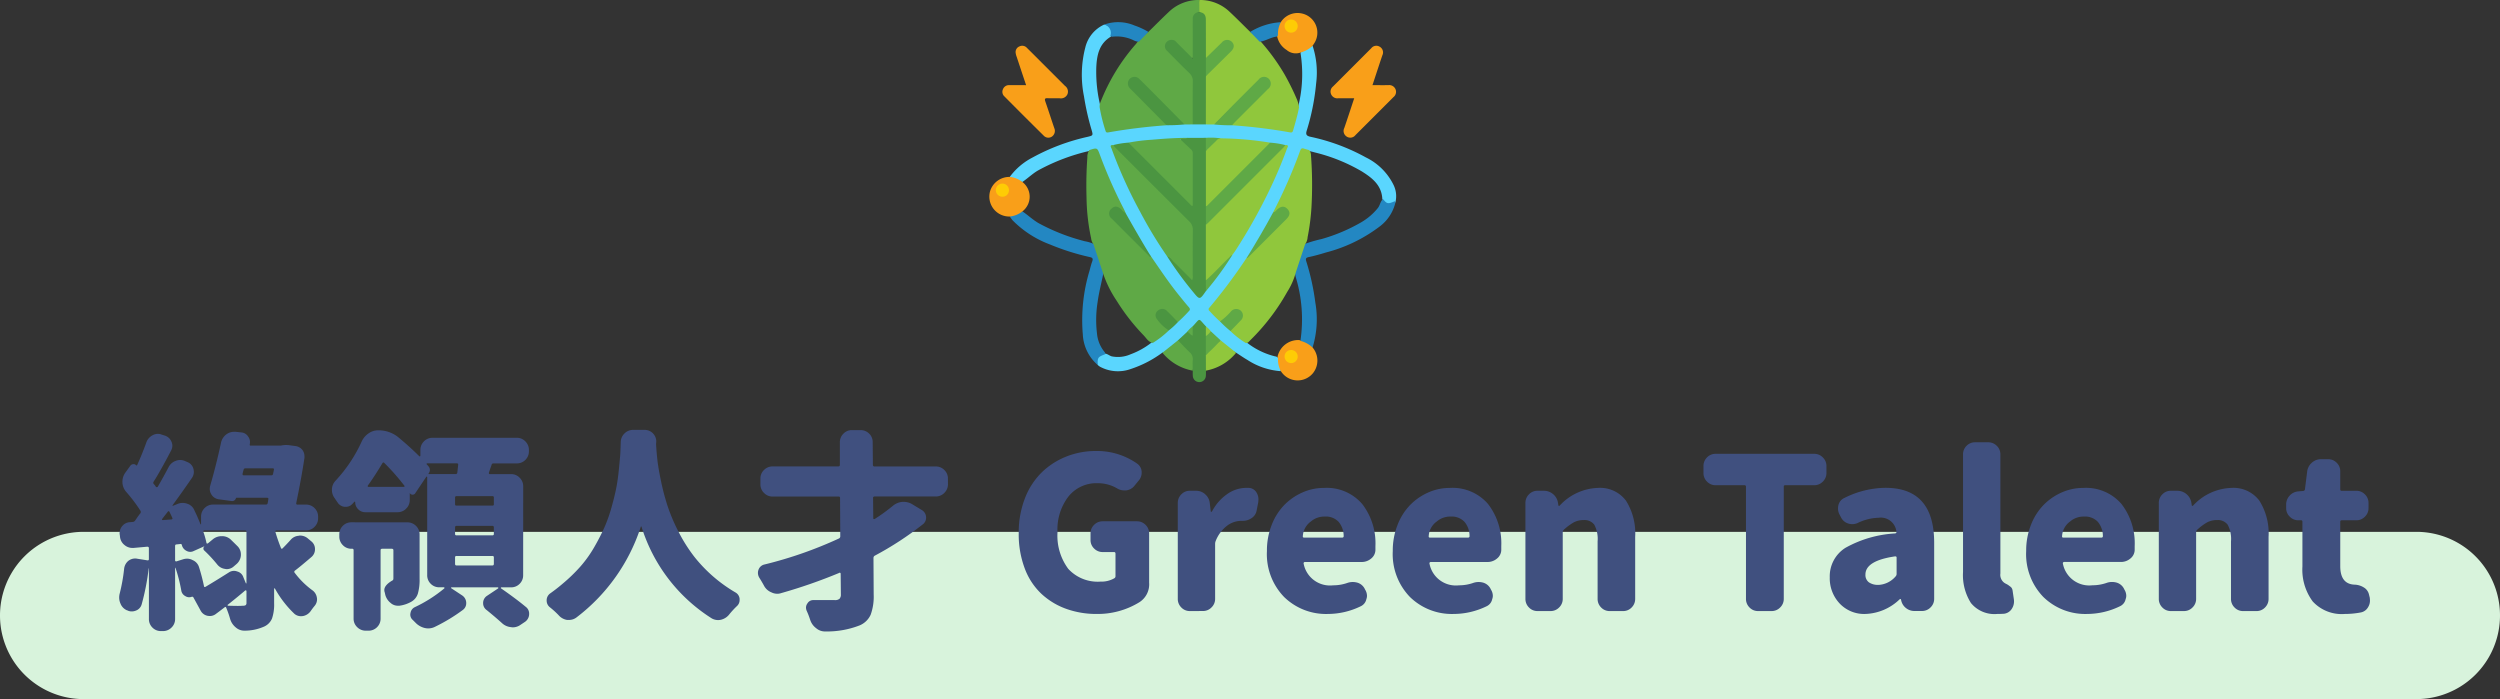 <svg xmlns="http://www.w3.org/2000/svg" width="284" height="79.417" viewBox="0 0 284 79.417">
  <rect x="0" y="0" width="284" height="79.417" fill="#333333" stroke="none"/>
  <g id="组_1522" data-name="组 1522" transform="translate(-3467 -2495)">
    <path id="路径_1903" data-name="路径 1903" d="M9.5,0h265a9.5,9.5,0,0,1,0,19H9.5a9.5,9.5,0,0,1,0-19Z" transform="translate(3467 2555.417)" fill="#d8f3dc"/>
    <path id="路径_1904" data-name="路径 1904" d="M15-.937V-2.273a.075.075,0,0,0-.047-.07.1.1,0,0,0-.094,0q-.68.586-1.969,1.617a.057.057,0,0,0-.035.07.055.055,0,0,0,.059.047q.656.023,1.1.023.375,0,.609-.023a.459.459,0,0,0,.293-.07A.329.329,0,0,0,15-.937ZM6.891-5.766a.123.123,0,0,0,.047.105.121.121,0,0,0,.117.012l.75-.234a1.551,1.551,0,0,1,.445-.07,1.318,1.318,0,0,1,.633.164,1.269,1.269,0,0,1,.727.8,22.085,22.085,0,0,1,.563,2.156q.023.164.188.07,1.219-.727,2.625-1.617a1.077,1.077,0,0,1,.609-.187,1,1,0,0,1,.352.07.991.991,0,0,1,.7.656l.281.68a.068.068,0,0,0,.047.023q.023,0,.023-.047V-9a.145.145,0,0,0-.164-.164H10.219a.123.123,0,0,0-.105.047A.121.121,0,0,0,10.1-9a9.608,9.608,0,0,1,.352,1.242.072.072,0,0,0,.059.082.16.16,0,0,0,.105-.012l.539-.445a1.553,1.553,0,0,1,1.031-.375h.023a1.423,1.423,0,0,1,1.031.41q.422.41.773.762a1.313,1.313,0,0,1,.352.891v.117a1.431,1.431,0,0,1-.492.984l-.328.281a1.184,1.184,0,0,1-.8.3.689.689,0,0,1-.164-.023,1.349,1.349,0,0,1-.891-.492,16.136,16.136,0,0,0-1.5-1.617.282.282,0,0,1-.082-.234.278.278,0,0,1,.105-.211v-.023L9-6.82a.832.832,0,0,1-.375.094.9.9,0,0,1-.445-.117.992.992,0,0,1-.516-.633.146.146,0,0,0-.187-.141l-.422.047q-.164,0-.164.188ZM5.414-10.453a.077.077,0,0,0,0,.082.079.079,0,0,0,.07.035l.984-.07a.115.115,0,0,0,.105-.059.105.105,0,0,0,.012-.105q-.3-.656-.352-.727a.084.084,0,0,0-.082-.047.084.084,0,0,0-.082.047Q5.648-10.758,5.414-10.453Zm9.141-5.156q-.023.188.141.188h3.117a.191.191,0,0,0,.211-.187l.094-.445q.023-.164-.141-.164H14.883a.2.2,0,0,0-.211.164Zm5.438,7.547a1.329,1.329,0,0,1,.938-.492.519.519,0,0,1,.164-.023,1.367,1.367,0,0,1,.844.3l.422.352a1.11,1.11,0,0,1,.422.891,1.136,1.136,0,0,1-.4.891q-1.2,1.031-1.875,1.547a.162.162,0,0,0-.023.258,9.5,9.5,0,0,0,1.992,1.969,1.252,1.252,0,0,1,.516.82,1.087,1.087,0,0,1,.023.211,1.148,1.148,0,0,1-.258.727q-.234.281-.445.586a1.389,1.389,0,0,1-.867.586,1.578,1.578,0,0,1-.258.023,1.148,1.148,0,0,1-.727-.258,11.85,11.85,0,0,1-2.227-2.883.08.08,0,0,0-.059-.023q-.035,0-.035.047V-.891A4.922,4.922,0,0,1,17.906.832a1.74,1.74,0,0,1-.891.926,5.452,5.452,0,0,1-2.18.469h-.07a1.46,1.46,0,0,1-.961-.352,1.971,1.971,0,0,1-.656-.961A10.409,10.409,0,0,0,12.7-.375q-.047-.164-.187-.047-.609.469-.961.727a1.117,1.117,0,0,1-.7.258,1.578,1.578,0,0,1-.258-.023,1.144,1.144,0,0,1-.8-.586l-.82-1.5a.161.161,0,0,0-.211-.07.885.885,0,0,1-.281.047.79.79,0,0,1-.445-.141.854.854,0,0,1-.445-.633A17.5,17.5,0,0,0,6.938-4.9a.021.021,0,0,0-.023-.023.021.021,0,0,0-.023.023V.891a1.318,1.318,0,0,1-.41.984,1.349,1.349,0,0,1-.973.4H5.3a1.337,1.337,0,0,1-.984-.4,1.337,1.337,0,0,1-.4-.984V-4.852H3.891a26.912,26.912,0,0,1-.8,4.1,1.055,1.055,0,0,1-.656.7,1.254,1.254,0,0,1-.469.094A1.111,1.111,0,0,1,1.43-.094H1.406A1.361,1.361,0,0,1,.68-.867a1.654,1.654,0,0,1-.141-.656,1.939,1.939,0,0,1,.047-.422A19.73,19.73,0,0,0,1.1-4.8a1.367,1.367,0,0,1,.492-.914,1.279,1.279,0,0,1,.773-.258,1.086,1.086,0,0,1,.211.023l1.172.188q.164.023.164-.141V-7.148q0-.164-.187-.164L2.18-7.172H2.039A1.366,1.366,0,0,1,1.148-7.5a1.351,1.351,0,0,1-.516-.937L.609-8.648a.771.771,0,0,1-.023-.187,1.273,1.273,0,0,1,.3-.82A1.2,1.2,0,0,1,1.8-10.1l.258-.023a.355.355,0,0,0,.281-.141q.047-.07.258-.375t.352-.469a.271.271,0,0,0,0-.3,17.794,17.794,0,0,0-1.594-2.109,1.739,1.739,0,0,1-.445-1.055V-14.7a1.705,1.705,0,0,1,.3-.984L1.8-16.5a.445.445,0,0,1,.328-.187.383.383,0,0,1,.352.141q.07.023.094-.023.586-1.289,1.055-2.6a1.472,1.472,0,0,1,.7-.8,1.275,1.275,0,0,1,.609-.164,1.2,1.2,0,0,1,.445.094l.375.117a1.2,1.2,0,0,1,.727.7,1.084,1.084,0,0,1,.094.445,1.205,1.205,0,0,1-.141.539Q5.227-15.914,4.453-14.7a.216.216,0,0,0,.023.281,1.72,1.72,0,0,1,.234.3.146.146,0,0,0,.105.047.146.146,0,0,0,.105-.047q.68-1.172,1.242-2.25a1.452,1.452,0,0,1,.82-.7,1.313,1.313,0,0,1,.492-.094,1.4,1.4,0,0,1,.586.141l.281.117a1.126,1.126,0,0,1,.633.75,1.453,1.453,0,0,1,.047.352,1.191,1.191,0,0,1-.187.633q-1.125,1.641-2.227,3.141-.023.023,0,.059t.047.012l.516-.211a1.509,1.509,0,0,1,.586-.117,1.5,1.5,0,0,1,.516.094,1.269,1.269,0,0,1,.8.727q.4.82.7,1.594a.068.068,0,0,0,.047.023.021.021,0,0,0,.023-.023v-.844a1.337,1.337,0,0,1,.4-.984,1.337,1.337,0,0,1,.984-.4H17.2a.2.2,0,0,0,.211-.164l.07-.422q.047-.187-.141-.187H13.875a.075.075,0,0,0-.07.047.448.448,0,0,1-.187.258.424.424,0,0,1-.3.07L11.836-12.7a1.161,1.161,0,0,1-.82-.539,1.191,1.191,0,0,1-.187-.633,1.274,1.274,0,0,1,.047-.352q.7-2.414,1.242-4.945a1.6,1.6,0,0,1,.609-.914,1.473,1.473,0,0,1,.867-.281h.188l.633.07a1,1,0,0,1,.773.469,1,1,0,0,1,.211.609,1.708,1.708,0,0,1-.023.281q-.047.141.117.141h3.4a2.7,2.7,0,0,1,.609-.07,2.843,2.843,0,0,1,.352.023l.7.094a1.21,1.21,0,0,1,.8.445,1.187,1.187,0,0,1,.234.7q0,.094,0,.188-.328,2.2-.937,5.156-.023.164.141.164h.961a1.337,1.337,0,0,1,.984.4,1.337,1.337,0,0,1,.4.984v.164a1.349,1.349,0,0,1-.4.973,1.318,1.318,0,0,1-.984.41H18.422a.159.159,0,0,0-.117.047A.106.106,0,0,0,18.281-9a19.275,19.275,0,0,0,.633,1.828q.07.164.188.047Q19.57-7.594,19.992-8.062Zm13.289-2.016a1.349,1.349,0,0,1,.973.4,1.318,1.318,0,0,1,.41.984v5.039a5.767,5.767,0,0,1-.187,1.641,1.619,1.619,0,0,1-.727.938,3.709,3.709,0,0,1-1.383.469H32.18a1.22,1.22,0,0,1-.82-.328,1.716,1.716,0,0,1-.609-.984,1.851,1.851,0,0,0-.07-.281.771.771,0,0,1-.023-.187q0-.562.938-1.1.094-.047.094-.234V-6.914q0-.164-.187-.164H30.422q-.187,0-.187.164V.844a1.337,1.337,0,0,1-.4.984,1.337,1.337,0,0,1-.984.4h-.3a1.349,1.349,0,0,1-.973-.4,1.318,1.318,0,0,1-.41-.984V-6.914A.145.145,0,0,0,27-7.078h-.07a1.318,1.318,0,0,1-.984-.41,1.349,1.349,0,0,1-.4-.973V-8.7a1.337,1.337,0,0,1,.4-.984,1.337,1.337,0,0,1,.984-.4Zm9.656-1.9a.145.145,0,0,0,.164-.164v-.75a.145.145,0,0,0-.164-.164H38.859a.145.145,0,0,0-.164.164v.75a.145.145,0,0,0,.164.164Zm0,3.375a.145.145,0,0,0,.164-.164v-.727q0-.187-.164-.187H38.859q-.164,0-.164.188v.727a.145.145,0,0,0,.164.164Zm0,3.422q.164,0,.164-.187v-.727a.145.145,0,0,0-.164-.164H38.859a.145.145,0,0,0-.164.164v.727q0,.188.164.188ZM39.047-16.594q.023-.187-.141-.187h-3.4q-.023,0-.035.035a.193.193,0,0,0-.012.059,2.557,2.557,0,0,1,.188.211.663.663,0,0,1,.188.445.686.686,0,0,1-.164.422.048.048,0,0,0,.012.035.048.048,0,0,0,.035.012h3.023a.184.184,0,0,0,.211-.164ZM28.781-14.25a.1.1,0,0,0,0,.094.075.075,0,0,0,.07.047h4.031a.075.075,0,0,0,.07-.047.077.077,0,0,0-.023-.094,25.617,25.617,0,0,0-2.273-2.578q-.117-.117-.211.023Q29.578-15.352,28.781-14.25ZM46.43-4.078a1.337,1.337,0,0,1-.4.984,1.337,1.337,0,0,1-.984.4h-1.1q-.023,0-.047.047a.046.046,0,0,0,.023.07q1.688,1.172,2.789,2.086a.957.957,0,0,1,.4.8,1.092,1.092,0,0,1-.469.914l-.492.328a1.53,1.53,0,0,1-.914.3.519.519,0,0,1-.164-.023,1.714,1.714,0,0,1-1.031-.445q-.75-.68-1.758-1.5a.935.935,0,0,1-.4-.773.967.967,0,0,1,.445-.844l1.266-.844a.07.07,0,0,0,.012-.07.055.055,0,0,0-.059-.047H38.3a.055.055,0,0,0-.059.047q-.012.047.012.047l1.242.82a1.032,1.032,0,0,1,.469.891.935.935,0,0,1-.4.773,19.737,19.737,0,0,1-3.141,1.9,1.71,1.71,0,0,1-.773.188,1.84,1.84,0,0,1-.4-.047,2.145,2.145,0,0,1-1.031-.586l-.328-.328A.8.8,0,0,1,33.609.4a.519.519,0,0,1,.023-.164.862.862,0,0,1,.492-.68,15.605,15.605,0,0,0,3.352-2.133.07.07,0,0,0,.012-.07A.055.055,0,0,0,37.43-2.7h-.516a1.337,1.337,0,0,1-.984-.4,1.337,1.337,0,0,1-.4-.984V-15.211a.055.055,0,0,0-.047-.059.057.057,0,0,0-.07.035l-1.242,1.852a.359.359,0,0,1-.3.164.359.359,0,0,1-.3-.164q0-.023-.023,0v.773a1.329,1.329,0,0,1-.41.973,1.329,1.329,0,0,1-.973.41H28.5a1.1,1.1,0,0,1-.809-.34,1.1,1.1,0,0,1-.34-.809q0-.023-.035-.047t-.059,0q-.117.141-.258.281a.966.966,0,0,1-.7.3h-.164a1.074,1.074,0,0,1-.8-.516q-.164-.234-.3-.445a1.523,1.523,0,0,1-.328-.961,1.482,1.482,0,0,1,.422-1.055A16.575,16.575,0,0,0,28.1-19.289a2.262,2.262,0,0,1,.762-.891,1.867,1.867,0,0,1,1.09-.352,3.546,3.546,0,0,1,2.391.867q1.289,1.078,2.273,2.063a.077.077,0,0,0,.094.023.075.075,0,0,0,.047-.07V-18.3a1.349,1.349,0,0,1,.4-.973,1.318,1.318,0,0,1,.984-.41H45.7a1.318,1.318,0,0,1,.984.41,1.349,1.349,0,0,1,.4.973v.141a1.337,1.337,0,0,1-.4.984,1.337,1.337,0,0,1-.984.4H43.055a.2.2,0,0,0-.211.164q-.281.8-.3.891a.121.121,0,0,0,.012.117.123.123,0,0,0,.105.047h2.391a1.318,1.318,0,0,1,.984.41,1.349,1.349,0,0,1,.4.973ZM57.516-19.2a1.4,1.4,0,0,1,.434-.984,1.377,1.377,0,0,1,1-.4h1.266a1.31,1.31,0,0,1,.961.4,1.3,1.3,0,0,1,.375.914q0,.023-.023.281.047.914.152,1.84t.41,2.391a26.645,26.645,0,0,0,.738,2.8,20.446,20.446,0,0,0,1.23,2.906,17.854,17.854,0,0,0,1.816,2.883,16.757,16.757,0,0,0,2.543,2.578,16.715,16.715,0,0,0,2.133,1.477.924.924,0,0,1,.469.727v.117a.917.917,0,0,1-.3.7,9.782,9.782,0,0,0-.867.938,1.7,1.7,0,0,1-.914.609,1.541,1.541,0,0,1-.375.047,1.483,1.483,0,0,1-.7-.187A18.945,18.945,0,0,1,59.883-9.562a.041.041,0,0,0-.047-.047.041.041,0,0,0-.047.047A21.079,21.079,0,0,1,52.453.75a1.382,1.382,0,0,1-.8.258h-.234a1.617,1.617,0,0,1-.961-.539,9.638,9.638,0,0,0-1.008-.914A.955.955,0,0,1,49.1-1.2a.961.961,0,0,1,.422-.82q.727-.516,1.383-1.078a18.767,18.767,0,0,0,2.063-2,13.755,13.755,0,0,0,1.559-2.2,24.616,24.616,0,0,0,1.148-2.238,16.718,16.718,0,0,0,.809-2.3q.352-1.266.527-2.168t.293-2.074q.117-1.172.164-1.8Q57.492-18.422,57.516-19.2Zm37.172,4.8a1.329,1.329,0,0,1-.41.973,1.329,1.329,0,0,1-.973.41H86.367q-.187,0-.187.164l.023,2.3a.094.094,0,0,0,.047.094.151.151,0,0,0,.117,0,20.7,20.7,0,0,0,2.039-1.477,1.98,1.98,0,0,1,1.078-.469h.188a1.843,1.843,0,0,1,.938.258l1.125.68a.975.975,0,0,1,.469.867.932.932,0,0,1-.375.75A36.6,36.6,0,0,1,86.391-6.3a.287.287,0,0,0-.164.258L86.25-1.9A6.063,6.063,0,0,1,85.91.41a2.38,2.38,0,0,1-1.23,1.207,10.216,10.216,0,0,1-3.914.7h-.047a1.523,1.523,0,0,1-1.008-.375,1.916,1.916,0,0,1-.68-.961,9.325,9.325,0,0,0-.4-1.031,1,1,0,0,1-.07-.352.813.813,0,0,1,.164-.469.754.754,0,0,1,.68-.375H81.82a.774.774,0,0,0,.551-.152.694.694,0,0,0,.152-.5L82.5-4.242a.115.115,0,0,0-.059-.105.078.078,0,0,0-.105.012,59.2,59.2,0,0,1-6.609,2.3,1.327,1.327,0,0,1-.422.07,1.5,1.5,0,0,1-.68-.164,1.632,1.632,0,0,1-.844-.773q-.258-.469-.539-.914a1.068,1.068,0,0,1-.141-.516,1.062,1.062,0,0,1,.07-.375.924.924,0,0,1,.68-.586A46.357,46.357,0,0,0,82.313-8.25a.262.262,0,0,0,.141-.258l-.023-4.336a.145.145,0,0,0-.164-.164h-7.5a1.329,1.329,0,0,1-.973-.41,1.329,1.329,0,0,1-.41-.973v-.656a1.318,1.318,0,0,1,.41-.984,1.349,1.349,0,0,1,.973-.4h7.477q.164,0,.164-.187v-2.555a1.349,1.349,0,0,1,.4-.973,1.291,1.291,0,0,1,.961-.41h.984a1.337,1.337,0,0,1,.984.4,1.31,1.31,0,0,1,.4.961l.023,2.578a.166.166,0,0,0,.188.188H93.3a1.349,1.349,0,0,1,.973.4,1.318,1.318,0,0,1,.41.984ZM111.586.328a10.077,10.077,0,0,1-3.48-.586,8.2,8.2,0,0,1-2.812-1.711,7.624,7.624,0,0,1-1.887-2.883,10.982,10.982,0,0,1-.68-3.984,10.7,10.7,0,0,1,.7-3.961,8.287,8.287,0,0,1,1.91-2.953,8.49,8.49,0,0,1,2.789-1.8,9.034,9.034,0,0,1,3.387-.633,7.924,7.924,0,0,1,4.664,1.43,1.206,1.206,0,0,1,.516,1.031,1.342,1.342,0,0,1-.352.914l-.516.633a1.407,1.407,0,0,1-.914.469h-.187a1.565,1.565,0,0,1-.867-.258,4.361,4.361,0,0,0-2.2-.562,4.059,4.059,0,0,0-3.27,1.5,6.123,6.123,0,0,0-1.254,4.055A6.326,6.326,0,0,0,108.352-4.8a4.531,4.531,0,0,0,3.68,1.453,2.908,2.908,0,0,0,1.547-.375.262.262,0,0,0,.141-.258V-6.516q0-.187-.164-.187h-1.289a1.349,1.349,0,0,1-.973-.4,1.318,1.318,0,0,1-.41-.984v-.727a1.318,1.318,0,0,1,.41-.984,1.349,1.349,0,0,1,.973-.4h3.891a1.349,1.349,0,0,1,.973.4,1.318,1.318,0,0,1,.41.984v5.578a2.414,2.414,0,0,1-1.1,2.227A9.024,9.024,0,0,1,111.586.328ZM122.18,0a1.318,1.318,0,0,1-.984-.41,1.349,1.349,0,0,1-.4-.973v-10.9a1.349,1.349,0,0,1,.4-.973,1.318,1.318,0,0,1,.984-.41h.7a1.5,1.5,0,0,1,1.031.4,1.525,1.525,0,0,1,.516.984l.117.961q0,.047.059.047a.084.084,0,0,0,.082-.047,5.521,5.521,0,0,1,1.758-1.992,3.758,3.758,0,0,1,2.086-.68h.328a1.066,1.066,0,0,1,.891.539,1.475,1.475,0,0,1,.211.773,2.317,2.317,0,0,1-.023.328l-.187.961a1.3,1.3,0,0,1-.586.844,1.743,1.743,0,0,1-1.008.3h-.164a2.716,2.716,0,0,0-1.594.551,4.049,4.049,0,0,0-1.289,1.723.883.883,0,0,0-.07.352v6.234a1.329,1.329,0,0,1-.41.973,1.329,1.329,0,0,1-.973.41Zm15.68.328a6.813,6.813,0,0,1-4.98-1.922,6.991,6.991,0,0,1-1.957-5.227,7.944,7.944,0,0,1,.551-2.988,6.693,6.693,0,0,1,1.453-2.273,6.627,6.627,0,0,1,2.063-1.406,5.97,5.97,0,0,1,2.4-.5,5.313,5.313,0,0,1,4.359,1.828,7.3,7.3,0,0,1,1.5,4.781v.445a1.28,1.28,0,0,1-.492.973,1.646,1.646,0,0,1-1.078.387h-6.445a.144.144,0,0,0-.117.059.129.129,0,0,0-.023.129,3.047,3.047,0,0,0,3.352,2.461,4.894,4.894,0,0,0,1.641-.281,1.841,1.841,0,0,1,.586-.094,1.952,1.952,0,0,1,.516.07,1.375,1.375,0,0,1,.82.656l.07.141a1.357,1.357,0,0,1,.211.7,1.062,1.062,0,0,1-.07.375,1.14,1.14,0,0,1-.656.82A8.562,8.562,0,0,1,137.859.328ZM135-8.461q0,.117.164.117h4.289q.188,0,.188-.164v-.023a2.525,2.525,0,0,0-.574-1.605,2,2,0,0,0-1.582-.6,2.333,2.333,0,0,0-1.57.563A2.183,2.183,0,0,0,135-8.461ZM152.156.328a6.813,6.813,0,0,1-4.98-1.922,6.991,6.991,0,0,1-1.957-5.227,7.944,7.944,0,0,1,.551-2.988,6.693,6.693,0,0,1,1.453-2.273,6.627,6.627,0,0,1,2.063-1.406,5.97,5.97,0,0,1,2.4-.5,5.313,5.313,0,0,1,4.359,1.828,7.3,7.3,0,0,1,1.5,4.781v.445a1.28,1.28,0,0,1-.492.973,1.646,1.646,0,0,1-1.078.387h-6.445a.144.144,0,0,0-.117.059.129.129,0,0,0-.023.129,3.047,3.047,0,0,0,3.352,2.461,4.894,4.894,0,0,0,1.641-.281,1.841,1.841,0,0,1,.586-.094,1.952,1.952,0,0,1,.516.07,1.375,1.375,0,0,1,.82.656l.07.141a1.357,1.357,0,0,1,.211.7,1.062,1.062,0,0,1-.07.375,1.14,1.14,0,0,1-.656.82A8.562,8.562,0,0,1,152.156.328ZM149.3-8.461q0,.117.164.117h4.289q.188,0,.188-.164v-.023a2.525,2.525,0,0,0-.574-1.605,2,2,0,0,0-1.582-.6,2.333,2.333,0,0,0-1.57.563A2.183,2.183,0,0,0,149.3-8.461ZM161.672,0a1.318,1.318,0,0,1-.984-.41,1.349,1.349,0,0,1-.4-.973v-10.9a1.349,1.349,0,0,1,.4-.973,1.318,1.318,0,0,1,.984-.41h.7a1.6,1.6,0,0,1,1.066.387,1.575,1.575,0,0,1,.551,1l.047.281q0,.047.059.047a.114.114,0,0,0,.082-.023,6.178,6.178,0,0,1,4.336-2.016,3.674,3.674,0,0,1,3.2,1.453,6.949,6.949,0,0,1,1.043,4.1v7.055a1.349,1.349,0,0,1-.4.973,1.318,1.318,0,0,1-.984.41h-1.5a1.318,1.318,0,0,1-.984-.41,1.349,1.349,0,0,1-.4-.973V-7.922a3.432,3.432,0,0,0-.375-1.887,1.392,1.392,0,0,0-1.219-.527,2.319,2.319,0,0,0-1.113.258,6.245,6.245,0,0,0-1.137.844.384.384,0,0,0-.117.281v7.57a1.329,1.329,0,0,1-.41.973,1.329,1.329,0,0,1-.973.41Zm25.055,0a1.318,1.318,0,0,1-.984-.41,1.349,1.349,0,0,1-.4-.973v-12.75q0-.164-.187-.164H181.9a1.318,1.318,0,0,1-.984-.41,1.349,1.349,0,0,1-.4-.973v-.8a1.349,1.349,0,0,1,.4-.973,1.318,1.318,0,0,1,.984-.41h11.2a1.329,1.329,0,0,1,.973.41,1.329,1.329,0,0,1,.41.973v.8a1.329,1.329,0,0,1-.41.973,1.329,1.329,0,0,1-.973.41h-3.3a.145.145,0,0,0-.164.164v12.75a1.329,1.329,0,0,1-.41.973,1.329,1.329,0,0,1-.973.41Zm12.188.328a3.83,3.83,0,0,1-2.941-1.2,4.169,4.169,0,0,1-1.113-2.953,3.819,3.819,0,0,1,1.77-3.352,13.051,13.051,0,0,1,5.637-1.641q.188-.023.164-.187a1.782,1.782,0,0,0-2.039-1.594,5.736,5.736,0,0,0-2.344.586,1.494,1.494,0,0,1-.633.141,1.551,1.551,0,0,1-.445-.07,1.358,1.358,0,0,1-.82-.68l-.187-.352a1.456,1.456,0,0,1-.164-.656,1.939,1.939,0,0,1,.047-.422,1.2,1.2,0,0,1,.68-.8,10.628,10.628,0,0,1,4.664-1.148q5.531,0,5.531,6.234v6.375a1.329,1.329,0,0,1-.41.973,1.329,1.329,0,0,1-.973.41h-.844a1.523,1.523,0,0,1-.984-.34,1.506,1.506,0,0,1-.539-.879l-.023-.094a.075.075,0,0,0-.07-.047.1.1,0,0,0-.07.023A5.886,5.886,0,0,1,198.914.328Zm1.477-3.3a2.731,2.731,0,0,0,1.945-.961.412.412,0,0,0,.117-.3V-6.07a.124.124,0,0,0-.141-.141h-.047q-3.352.492-3.352,2.063a1.033,1.033,0,0,0,.387.879A1.773,1.773,0,0,0,200.391-2.977Zm13.5,3.3A3.444,3.444,0,0,1,210.9-.914,5.905,5.905,0,0,1,210-4.43V-17.789a1.337,1.337,0,0,1,.4-.984,1.337,1.337,0,0,1,.984-.4h1.477a1.349,1.349,0,0,1,.973.4,1.318,1.318,0,0,1,.41.984V-4.266a1.116,1.116,0,0,0,.445,1.055,1.667,1.667,0,0,0,.223.129,1.994,1.994,0,0,1,.258.152q.059.047.188.141a.636.636,0,0,1,.188.2.761.761,0,0,1,.082.246l.141.961a1.708,1.708,0,0,1,.023.281,1.518,1.518,0,0,1-.234.82,1.211,1.211,0,0,1-.914.586Q214.289.328,213.891.328Zm10.219,0a6.813,6.813,0,0,1-4.98-1.922,6.991,6.991,0,0,1-1.957-5.227,7.944,7.944,0,0,1,.551-2.988,6.693,6.693,0,0,1,1.453-2.273,6.627,6.627,0,0,1,2.063-1.406,5.97,5.97,0,0,1,2.4-.5A5.313,5.313,0,0,1,228-12.164a7.3,7.3,0,0,1,1.5,4.781v.445a1.28,1.28,0,0,1-.492.973,1.646,1.646,0,0,1-1.078.387h-6.445a.144.144,0,0,0-.117.059.129.129,0,0,0-.023.129A3.047,3.047,0,0,0,224.7-2.93a4.894,4.894,0,0,0,1.641-.281,1.841,1.841,0,0,1,.586-.094,1.952,1.952,0,0,1,.516.07,1.375,1.375,0,0,1,.82.656l.07.141a1.357,1.357,0,0,1,.211.7,1.062,1.062,0,0,1-.07.375,1.14,1.14,0,0,1-.656.82A8.562,8.562,0,0,1,224.109.328ZM221.25-8.461q0,.117.164.117H225.7q.188,0,.188-.164v-.023a2.525,2.525,0,0,0-.574-1.605,2,2,0,0,0-1.582-.6,2.333,2.333,0,0,0-1.57.563A2.183,2.183,0,0,0,221.25-8.461ZM233.625,0a1.318,1.318,0,0,1-.984-.41,1.349,1.349,0,0,1-.4-.973v-10.9a1.349,1.349,0,0,1,.4-.973,1.318,1.318,0,0,1,.984-.41h.7a1.6,1.6,0,0,1,1.066.387,1.575,1.575,0,0,1,.551,1l.047.281q0,.047.059.047a.114.114,0,0,0,.082-.023,6.178,6.178,0,0,1,4.336-2.016,3.674,3.674,0,0,1,3.2,1.453,6.949,6.949,0,0,1,1.043,4.1v7.055a1.349,1.349,0,0,1-.4.973,1.318,1.318,0,0,1-.984.41h-1.5a1.318,1.318,0,0,1-.984-.41,1.349,1.349,0,0,1-.4-.973V-7.922a3.432,3.432,0,0,0-.375-1.887,1.392,1.392,0,0,0-1.219-.527,2.319,2.319,0,0,0-1.113.258,6.245,6.245,0,0,0-1.137.844.384.384,0,0,0-.117.281v7.57a1.329,1.329,0,0,1-.41.973A1.329,1.329,0,0,1,235.1,0Zm19.758.328a4.473,4.473,0,0,1-3.656-1.418,6.067,6.067,0,0,1-1.172-3.973v-5.086a.145.145,0,0,0-.164-.164h-.3a1.329,1.329,0,0,1-.973-.41,1.329,1.329,0,0,1-.41-.973v-.4a1.458,1.458,0,0,1,.4-1.02,1.45,1.45,0,0,1,.984-.48l.539-.047a.212.212,0,0,0,.211-.187l.258-2.062a1.581,1.581,0,0,1,.539-.973,1.525,1.525,0,0,1,1.031-.387h.8a1.349,1.349,0,0,1,.973.4,1.318,1.318,0,0,1,.41.984v2.039a.145.145,0,0,0,.164.164h1.664a1.329,1.329,0,0,1,.973.41,1.329,1.329,0,0,1,.41.973v.586a1.329,1.329,0,0,1-.41.973,1.329,1.329,0,0,1-.973.41h-1.664a.145.145,0,0,0-.164.164v5.039q0,2.039,1.617,2.109a2.113,2.113,0,0,1,1.055.316,1.246,1.246,0,0,1,.586.785l.094.375a2.843,2.843,0,0,1,.023.352,1.394,1.394,0,0,1-.211.727,1.2,1.2,0,0,1-.867.609A9.435,9.435,0,0,1,253.383.328Z" transform="translate(3480 2564.417)" fill="#40507f"/>
    <path id="路径_811" data-name="路径 811" d="M3655.133,3374.21a7.488,7.488,0,0,1,2.6-2.208,23.656,23.656,0,0,1,6.24-2.342c.623-.154.642-.153.459-.782a29.12,29.12,0,0,1-.861-3.8,12.359,12.359,0,0,1,.146-5.569,3.841,3.841,0,0,1,2.138-2.6c.788.126.974.456.771,1.365-1.345.8-1.6,2.115-1.661,3.519a16.273,16.273,0,0,0,.5,4.508c.131.765.368,1.5.558,2.255a.474.474,0,0,0,.641.4c1.143-.206,2.3-.35,3.45-.489.953-.114,1.913-.146,2.867-.254.672.045,1.336-.094,2.007-.094.313-.008.627-.006.941,0,.489-.013.979-.014,1.468,0,.314-.01.628-.01.943,0,.672,0,1.338.138,2.012.093,2.087.164,4.171.364,6.236.725.548.1.583.061.748-.484.222-.728.386-1.47.561-2.21a15.168,15.168,0,0,0,.272-6.086c0-.03,0-.072.021-.087a6.149,6.149,0,0,1,1.351-.752,9.771,9.771,0,0,1,.4,4.26,25.984,25.984,0,0,1-1.078,5.4c-.125.417-.005.571.4.667a22.794,22.794,0,0,1,6.33,2.352,6.8,6.8,0,0,1,3.159,3.163,2.889,2.889,0,0,1,.193,1.941c-.817.34-1.132.259-1.487-.38-.075-1.568-1.155-2.4-2.333-3.138a19.806,19.806,0,0,0-5.327-2.151c-.224-.062-.45-.114-.676-.168-.061-.011-.12-.029-.18-.045-.609-.158-.619-.162-.84.436a58.81,58.81,0,0,1-2.941,6.6c-.954,1.762-1.946,3.5-3.025,5.193a58.587,58.587,0,0,1-4.07,5.481.364.364,0,0,0,.015.586,11.371,11.371,0,0,0,.951,1.016c.464.316.789.786,1.239,1.117a11.819,11.819,0,0,0,1.763,1.354,8.385,8.385,0,0,0,3.241,1.594.517.517,0,0,1,.386.221c.025.5.273.958.267,1.463a7.963,7.963,0,0,1-3.8-1.282c-.438-.253-.854-.546-1.28-.82a6.314,6.314,0,0,1-1.544-1.1,3.053,3.053,0,0,1-.265-.251,11.115,11.115,0,0,1-1.118-1.034c-.188-.2-.382-.39-.579-.579-.793-.788-.582-.759-1.361,0-.229.217-.45.442-.669.668a9.823,9.823,0,0,1-1.029.943,18.164,18.164,0,0,1-1.4,1.172.51.51,0,0,1-.407.173,12.7,12.7,0,0,1-3.612,1.869,4.281,4.281,0,0,1-3.337-.193,1.363,1.363,0,0,1-.411-.288c-.277-.7,0-1.12.834-1.273.292.015.5.236.769.311a3.536,3.536,0,0,0,2.136-.233,8.639,8.639,0,0,0,2.42-1.36,18.992,18.992,0,0,0,1.872-1.433c.365-.3.652-.684,1.048-.949a15.55,15.55,0,0,0,1.109-1.188c.208-.205.076-.349-.062-.513a56.454,56.454,0,0,1-3.676-4.912c-.165-.245-.3-.506-.476-.745-1.056-1.6-1.983-3.269-2.9-4.947a57.838,57.838,0,0,1-2.9-6.49c-.284-.773-.283-.774-1.086-.571a22.572,22.572,0,0,0-5.835,2.211c-.663.379-1.2.922-1.83,1.338C3656.086,3374.581,3655.578,3374.469,3655.133,3374.21Z" transform="translate(-73.427 -859.114)" fill="#5ad6fe"/>
    <path id="路径_812" data-name="路径 812" d="M3747.695,3348.593l-.934.009a1.974,1.974,0,0,1-.543-.428q-2.185-2.188-4.372-4.373a1.916,1.916,0,0,0-.458-.392.621.621,0,0,0-.848.848,1.724,1.724,0,0,0,.359.425c1.161,1.162,2.325,2.321,3.481,3.488.144.145.366.256.332.521a64.478,64.478,0,0,0-6.594.807c-.195.037-.28,0-.334-.19a18.577,18.577,0,0,1-.661-2.655,1.338,1.338,0,0,1,.128-.676,22.177,22.177,0,0,1,3.949-6.469c.092-.1.169-.222.258-.329a7,7,0,0,1,1.2-1.095c.762-.748,1.513-1.508,2.29-2.241a4.869,4.869,0,0,1,3.49-1.383,1.867,1.867,0,0,1,.072,1.331c-.667.3-.714.869-.7,1.51.033,1.085.014,2.172.006,3.258,0,.177.048.413-.164.49-.178.064-.307-.114-.427-.23-.445-.432-.879-.876-1.32-1.313a1.211,1.211,0,0,0-.361-.289.568.568,0,0,0-.718.139.535.535,0,0,0-.021.688,2.51,2.51,0,0,0,.34.382c.745.747,1.486,1.5,2.241,2.235a1.331,1.331,0,0,1,.44,1.029c-.014,1.443,0,2.886-.007,4.33A.763.763,0,0,1,3747.695,3348.593Z" transform="translate(-145.201 -839.46)" fill="#5fa946"/>
    <path id="路径_813" data-name="路径 813" d="M3828.04,3335.831q-.007-.686-.013-1.371a4.843,4.843,0,0,1,3.459,1.35c.792.741,1.553,1.515,2.327,2.273a7.047,7.047,0,0,1,1.192,1.092,23.393,23.393,0,0,1,2.7,3.717,27.913,27.913,0,0,1,1.459,2.959,4.109,4.109,0,0,1,.2.808c-.171.867-.412,1.716-.66,2.563-.053.179-.082.332-.367.277a61.216,61.216,0,0,0-6.59-.808c-.034-.265.188-.375.332-.521,1.167-1.178,2.344-2.347,3.515-3.521.463-.465.534-.865.216-1.16-.3-.282-.676-.205-1.127.246q-2.222,2.216-4.439,4.439a1.993,1.993,0,0,1-.543.429l-.934-.009a.559.559,0,0,1-.141-.428c0-1.623-.04-3.247.02-4.868a1.072,1.072,0,0,1,.385-.565q1.134-1.136,2.27-2.271c.1-.1.2-.194.29-.3a.586.586,0,0,0,.023-.871.63.63,0,0,0-.883.027c-.479.44-.925.917-1.388,1.375a2.174,2.174,0,0,1-.382.338c-.132.08-.234.065-.288-.1-.1-.957-.022-1.917-.044-2.875a7.589,7.589,0,0,1,0-.882A1.275,1.275,0,0,0,3828.04,3335.831Z" transform="translate(-224.791 -839.46)" fill="#90c73c"/>
    <path id="路径_814" data-name="路径 814" d="M3651.127,3380.682c-.367-1.1-.72-2.157-1.068-3.213a1.932,1.932,0,0,1-.123-.493.688.688,0,0,1,.441-.7.714.714,0,0,1,.851.177c.553.543,1.1,1.094,1.648,1.643q1.333,1.333,2.666,2.664a.8.8,0,0,1,.283.951.812.812,0,0,1-.881.461c-.449-.011-.9.016-1.349-.009-.327-.018-.388.069-.281.378.351,1.009.675,2.027,1.02,3.038a.771.771,0,0,1-.11.787.719.719,0,0,1-1.107.041q-2.234-2.207-4.445-4.439a.7.7,0,0,1-.18-.812.727.727,0,0,1,.728-.477C3649.838,3380.68,3650.456,3380.682,3651.127,3380.682Z" transform="translate(-67.562 -876.007)" fill="#f99f19"/>
    <path id="路径_815" data-name="路径 815" d="M3950.44,3382.149c-.655,0-1.243,0-1.832,0a.764.764,0,0,1-.79-.456.741.741,0,0,1,.213-.883l4.344-4.343a.728.728,0,0,1,.965-.173.738.738,0,0,1,.3.97c-.377,1.112-.74,2.229-1.124,3.393.634,0,1.219.006,1.8,0a.776.776,0,0,1,.823.476.758.758,0,0,1-.237.88q-2.156,2.155-4.311,4.311a.743.743,0,0,1-1,.177.751.751,0,0,1-.275-.98C3949.694,3384.422,3950.052,3383.319,3950.44,3382.149Z" transform="translate(-329.603 -875.984)" fill="#f99f19"/>
    <path id="路径_816" data-name="路径 816" d="M3665.961,3543.352c-.823.306-.865.366-.848,1.212a4.889,4.889,0,0,1-1.686-3.453,19.434,19.434,0,0,1,.776-7.3c.087-.345.179-.69.3-1.025.1-.286.042-.4-.271-.473a27.119,27.119,0,0,1-4.552-1.441,11.689,11.689,0,0,1-4.22-2.726c-.124-.135-.224-.293-.335-.441.454-.238.935-.413,1.406-.608.656.434,1.219.992,1.912,1.383a22.7,22.7,0,0,0,5.217,2.034,4.189,4.189,0,0,1,1.018.309,1.815,1.815,0,0,1,.368.939c.2.78.6,1.5.735,2.3-.225,1.126-.523,2.237-.676,3.377a12.857,12.857,0,0,0-.071,3.525,3.837,3.837,0,0,0,.831,2.09A.321.321,0,0,1,3665.961,3543.352Z" transform="translate(-73.419 -1008.107)" fill="#2387c2"/>
    <path id="路径_817" data-name="路径 817" d="M3925.382,3516.068c.447.548.554.571,1.275.269.125-.053.108.053.139.107a4.787,4.787,0,0,1-1.877,2.8,17.169,17.169,0,0,1-6,2.885c-.652.2-1.309.388-1.975.527-.358.075-.361.215-.272.508a26.886,26.886,0,0,1,1.023,4.672,10.949,10.949,0,0,1-.317,5.1.2.2,0,0,1-.247-.042,2.949,2.949,0,0,0-.859-.5.345.345,0,0,1-.263-.285,16.467,16.467,0,0,0-.5-7.04,3.874,3.874,0,0,1-.13-.637,10.773,10.773,0,0,1,.6-1.929,3.832,3.832,0,0,1,.489-1.329,14.681,14.681,0,0,1,1.908-.559,19.564,19.564,0,0,0,4.558-1.927,6.867,6.867,0,0,0,1.853-1.592C3925.049,3516.779,3925.064,3516.34,3925.382,3516.068Z" transform="translate(-301.272 -998.452)" fill="#2387c2"/>
    <path id="路径_818" data-name="路径 818" d="M3902.122,3644.7a3.1,3.1,0,0,1,1.3.737,2.287,2.287,0,0,1,.033,2.916,2.251,2.251,0,0,1-3.634-.228,2.782,2.782,0,0,1-.331-1.493.273.273,0,0,1-.048-.176,2.4,2.4,0,0,1,2.435-1.872A.435.435,0,0,1,3902.122,3644.7Z" transform="translate(-287.308 -1110.954)" fill="#f99f19"/>
    <path id="路径_819" data-name="路径 819" d="M3902.939,3350a3.068,3.068,0,0,1-1.3.739,1.6,1.6,0,0,1-1.649-.266,2.363,2.363,0,0,1-1.1-1.7,1.653,1.653,0,0,1,.435-1.454,2.258,2.258,0,0,1,2.327-1.006,2.229,2.229,0,0,1,1.435,3.46C3903.042,3349.849,3902.99,3349.925,3902.939,3350Z" transform="translate(-286.83 -849.796)" fill="#f99f19"/>
    <path id="路径_820" data-name="路径 820" d="M3640.219,3499.773a2.755,2.755,0,0,1-1.412.561,2.263,2.263,0,0,1-2.22-2.914,2.3,2.3,0,0,1,2.222-1.586,2.727,2.727,0,0,1,1.41.56A2.1,2.1,0,0,1,3640.219,3499.773Z" transform="translate(-57.102 -980.737)" fill="#f99f19"/>
    <path id="路径_821" data-name="路径 821" d="M3808.572,3628.606l1.019-.943c.237-.142.341.114.522.177.053-.276-.055-.575.132-.824.907-.963.576-.982,1.5.006.223.353.1.748.138,1.124.01.71,0,1.42,0,2.129.014.432.005.863,0,1.294a.7.7,0,0,1-.135.479c0,.2,0,.4-.013.6a.741.741,0,0,1-1.48.005c-.017-.2-.007-.4-.009-.6a1.947,1.947,0,0,1-.109-1.13,1.154,1.154,0,0,0-.393-.939c-.32-.289-.619-.6-.917-.915C3808.7,3628.939,3808.527,3628.829,3808.572,3628.606Z" transform="translate(-207.751 -1094.945)" fill="#4b9541"/>
    <path id="路径_822" data-name="路径 822" d="M3834.052,3648.357q0-.885-.006-1.77a7.392,7.392,0,0,1,1.674-1.671l1.765,1.411A5.726,5.726,0,0,1,3834.052,3648.357Z" transform="translate(-230.06 -1111.255)" fill="#90c73c"/>
    <path id="路径_823" data-name="路径 823" d="M3796.21,3644.913c.438.453.865.918,1.321,1.353a.982.982,0,0,1,.359.845c-.033.413-.01.831-.01,1.247a5.768,5.768,0,0,1-3.435-2.038Z" transform="translate(-195.39 -1111.252)" fill="#5fa946"/>
    <path id="路径_824" data-name="路径 824" d="M3746.249,3355.737l-1.084,1.117a1.591,1.591,0,0,1-.658-.194,4.4,4.4,0,0,0-2.291-.384.3.3,0,0,1-.26-.063c-.011-.011-.033-.025-.031-.033a.958.958,0,0,0-.708-1.271,4.727,4.727,0,0,1,3.437.093A8.506,8.506,0,0,1,3746.249,3355.737Z" transform="translate(-148.791 -857.113)" fill="#2387c2"/>
    <path id="路径_825" data-name="路径 825" d="M3877.97,3354.709a2.886,2.886,0,0,0-.322,1.493c-.049.06-.095.135-.175.145-.665.091-1.234.493-1.9.582l-1.082-1.117A7.524,7.524,0,0,1,3877.97,3354.709Z" transform="translate(-265.47 -857.188)" fill="#2387c2"/>
    <path id="路径_826" data-name="路径 826" d="M3726.9,3484.035l-1.043-3.164a1.349,1.349,0,0,1-.27-.682,23.307,23.307,0,0,1-.524-4.653,44.808,44.808,0,0,1,.093-4.548,1.363,1.363,0,0,1,.233-.833c.889-.282.889-.282,1.2.559a54.112,54.112,0,0,0,2.715,6.141c.077.15.139.308.209.462-.294.068-.39-.2-.559-.336a.8.8,0,0,0-.67-.252.644.644,0,0,0-.447.872.957.957,0,0,0,.211.3q2.169,2.173,4.343,4.341c1.025,1.477,2.019,2.977,3.151,4.377.371.458.737.921,1.125,1.364.164.187.2.311,0,.494a16.382,16.382,0,0,1-1.217,1.212c-.307-.081-.452-.36-.67-.549-.151-.132-.284-.284-.428-.424-.439-.428-.835-.5-1.125-.2s-.212.677.229,1.124c.26.264.52.529.79.784a.61.61,0,0,1,.176.211,10.765,10.765,0,0,1-1.834,1.431c-.488-.1-.717-.521-1.013-.837a23.385,23.385,0,0,1-3.087-3.952A12.939,12.939,0,0,1,3726.9,3484.035Z" transform="translate(-134.633 -958.108)" fill="#5fa946"/>
    <path id="路径_827" data-name="路径 827" d="M3847.542,3480.672l-1.046,3.162a7.84,7.84,0,0,1-.989,2.248,24.188,24.188,0,0,1-4.2,5.49c-.137.139-.257.323-.495.307a9.936,9.936,0,0,1-1.75-1.362c-.03-.2.128-.3.24-.422.255-.27.532-.518.781-.793.321-.353.344-.731.077-.99s-.636-.227-.991.1c-.286.26-.544.55-.827.813-.127.118-.237.306-.466.2a14.119,14.119,0,0,1-1.18-1.182.235.235,0,0,1-.018-.387,60.6,60.6,0,0,0,4.2-5.613c1.354-1.489,2.828-2.859,4.234-4.3a2.72,2.72,0,0,0,.375-.411.592.592,0,0,0-.056-.8.559.559,0,0,0-.793-.078c-.118.076-.218.173-.327.259s-.22.24-.4.122a58.259,58.259,0,0,0,3.072-7c.082-.234.191-.332.44-.242.188.068.385.111.579.165a.915.915,0,0,1,.213.6,44.734,44.734,0,0,1,.052,5.937,25.461,25.461,0,0,1-.435,3.359A1.581,1.581,0,0,1,3847.542,3480.672Z" transform="translate(-232.287 -957.91)" fill="#90c73c"/>
    <path id="路径_828" data-name="路径 828" d="M3760,3477.6c-.7,1.009-.707,1.013-1.453.094a40.627,40.627,0,0,1-2.935-4.018c.164-.226.271-.017.364.066.323.29.62.608.928.915q.594.591,1.184,1.185a.821.821,0,0,1,.3.43c0-1.959,0-3.9,0-5.834a.992.992,0,0,0-.4-.7q-4.065-4.065-8.127-8.133c-.166-.167-.416-.294-.389-.593a9.428,9.428,0,0,1,1.771-.281,1.907,1.907,0,0,1,.582.453q3.091,3.094,6.185,6.184a1.388,1.388,0,0,0,.369.325c.023-.835.008-1.653.01-2.47,0-.977-.01-1.954.006-2.931a1.1,1.1,0,0,0-.371-.908c-.254-.227-.49-.475-.723-.724-.094-.1-.234-.209-.186-.352.057-.171.239-.073.365-.09a2.93,2.93,0,0,0,.462-.026l2.058-.005c.237.3.117.654.145.985.014.169-.022.34,0,.51,0,2.1.016,4.2-.006,6.294.021.693,0,1.386,0,2.078.006,2.1.018,4.2-.005,6.3A2.644,2.644,0,0,1,3760,3477.6Z" transform="translate(-156.011 -949.53)" fill="#4b9541"/>
    <path id="路径_829" data-name="路径 829" d="M3747.5,3466.793c.113.127.219.26.339.38q4.144,4.147,8.3,8.284a1.275,1.275,0,0,1,.413,1.017c-.023,1.721-.008,3.442-.012,5.164a.8.8,0,0,1-.071.5c-.7-.7-1.376-1.4-2.078-2.069-.229-.218-.365-.565-.74-.61a48.335,48.335,0,0,1-3.055-5.033,52.887,52.887,0,0,1-3.273-7.221C3747.254,3467.029,3747.057,3466.761,3747.5,3466.793Z" transform="translate(-154.046 -955.311)" fill="#5fa946"/>
    <path id="路径_830" data-name="路径 830" d="M3834.048,3482.16l0-6.325a1.664,1.664,0,0,1,.39-.515q4.086-4.082,8.169-8.167a1.12,1.12,0,0,1,.478-.358c.457-.027.232.253.172.419a51.225,51.225,0,0,1-2.111,4.952,61.824,61.824,0,0,1-3.722,6.588c-.117.181-.25.352-.376.527-.793.931-1.694,1.757-2.552,2.625C3834.38,3482.028,3834.28,3482.219,3834.048,3482.16Z" transform="translate(-230.062 -955.314)" fill="#90c73c"/>
    <path id="路径_831" data-name="路径 831" d="M3770.4,3460.229c-.23.161-.513-.011-.851.158.41.387.79.743,1.166,1.1a.581.581,0,0,1,.254.423q0,3.015,0,6.023c-.15.044-.2-.058-.255-.117q-3.42-3.416-6.836-6.836a2.44,2.44,0,0,1-.174-.215,20.412,20.412,0,0,1,2.622-.325C3767.677,3460.322,3769.036,3460.223,3770.4,3460.229Z" transform="translate(-168.474 -949.566)" fill="#5fa946"/>
    <path id="路径_832" data-name="路径 832" d="M3834.057,3468.153l0-6.323a6.889,6.889,0,0,1,1.248-1.341.386.386,0,0,1,.43-.076,36.777,36.777,0,0,1,5.585.486c.056.21-.113.309-.226.422q-3.3,3.311-6.611,6.611C3834.366,3468.045,3834.27,3468.218,3834.057,3468.153Z" transform="translate(-230.067 -949.698)" fill="#90c73c"/>
    <path id="路径_833" data-name="路径 833" d="M3801.292,3352.757q0,2.739-.007,5.478h-1.49c0-1.628-.015-3.255.009-4.883a1.207,1.207,0,0,0-.414-.969c-.848-.818-1.672-1.66-2.5-2.495a.679.679,0,0,1-.16-.881.754.754,0,0,1,.833-.357c.194.017.3.159.414.277.578.576,1.152,1.155,1.821,1.828v-2.247c0-.744-.006-1.488,0-2.232a.728.728,0,0,1,.754-.8c.519.067.731.311.733.866.006,1.45.006,2.9.008,4.351A3.281,3.281,0,0,1,3801.292,3352.757Z" transform="translate(-197.301 -849.101)" fill="#4b9541"/>
    <path id="路径_834" data-name="路径 834" d="M3834.078,3471.807a.992.992,0,0,0,.151-.1q3.5-3.5,7-7a1.184,1.184,0,0,0,.109-.148,9.041,9.041,0,0,1,1.779.281c-.07.083-.133.171-.209.247q-4.29,4.293-8.582,8.583c-.076.076-.164.141-.246.211Q3834.079,3472.84,3834.078,3471.807Z" transform="translate(-230.087 -953.353)" fill="#5fa946"/>
    <path id="路径_835" data-name="路径 835" d="M3841.521,3410.032c.75-.764,1.5-1.531,2.251-2.29q1.395-1.405,2.8-2.8a.767.767,0,1,1,1.058,1.077q-1.857,1.865-3.721,3.724c-.12.12-.228.252-.341.379A19.432,19.432,0,0,1,3841.521,3410.032Z" transform="translate(-236.604 -900.89)" fill="#5fa946"/>
    <path id="路径_836" data-name="路径 836" d="M3767.306,3410.1l-3.8-3.837c-.109-.11-.224-.216-.328-.331a.774.774,0,0,1-.027-1.121.762.762,0,0,1,1.087.047c.569.551,1.125,1.114,1.682,1.677q1.719,1.736,3.434,3.476A18.942,18.942,0,0,1,3767.306,3410.1Z" transform="translate(-167.795 -900.874)" fill="#4b9541"/>
    <path id="路径_837" data-name="路径 837" d="M3874.13,3523.65c.231-.016.327-.219.477-.346.445-.378.8-.392,1.143-.036s.3.725-.1,1.136q-2.1,2.111-4.215,4.215c-.1.1-.179.219-.332.241C3872.152,3527.149,3873.181,3525.423,3874.13,3523.65Z" transform="translate(-262.497 -1004.53)" fill="#5fa946"/>
    <path id="路径_838" data-name="路径 838" d="M3750.545,3528.614c-.164.12-.212-.058-.281-.126q-2.09-2.078-4.169-4.166a.712.712,0,0,1-.048-1.131c.352-.345.717-.318,1.133.074a1.612,1.612,0,0,0,.487.421C3748.6,3525.345,3749.549,3526.993,3750.545,3528.614Z" transform="translate(-152.795 -1004.477)" fill="#4b9541"/>
    <path id="路径_839" data-name="路径 839" d="M3846.955,3617.715a6.871,6.871,0,0,0,1.252-1.142.792.792,0,0,1,1.044-.128.748.748,0,0,1,.048,1.171c-.377.406-.772.8-1.159,1.194A11.363,11.363,0,0,1,3846.955,3617.715Z" transform="translate(-241.361 -1086.203)" fill="#5fa946"/>
    <path id="路径_840" data-name="路径 840" d="M3789.636,3618.67a4.691,4.691,0,0,1-1.383-1.328.673.673,0,0,1,.21-.973.723.723,0,0,1,.97.1c.424.4.822.836,1.231,1.256A8.61,8.61,0,0,1,3789.636,3618.67Z" transform="translate(-189.856 -1086.136)" fill="#4b9541"/>
    <path id="路径_841" data-name="路径 841" d="M3835.72,3637.671a21.322,21.322,0,0,1-1.674,1.671q0-1.076,0-2.151c.143-.229.276-.467.56-.551Z" transform="translate(-230.06 -1104.009)" fill="#5fa946"/>
    <path id="路径_842" data-name="路径 842" d="M3834.05,3569.947c.91-.792,1.712-1.7,2.582-2.529.132-.126.233-.293.423-.351a34.7,34.7,0,0,1-3,4.106Q3834.051,3570.56,3834.05,3569.947Z" transform="translate(-230.063 -1043.1)" fill="#5faa46"/>
    <path id="路径_843" data-name="路径 843" d="M3835.7,3460.128a.669.669,0,0,0-.5.276c-.389.384-.785.762-1.178,1.142q0-.738,0-1.475A7.865,7.865,0,0,1,3835.7,3460.128Z" transform="translate(-230.034 -949.413)" fill="#5faa47"/>
    <path id="路径_844" data-name="路径 844" d="M3817.458,3632.138v1.045c-.3-.036-.369-.4-.654-.4A3.565,3.565,0,0,1,3817.458,3632.138Z" transform="translate(-214.965 -1100.067)" fill="#5eaa4a"/>
    <path id="路径_845" data-name="路径 845" d="M3834.614,3632.742a2.028,2.028,0,0,1-.56.551q0-.553,0-1.105A2.421,2.421,0,0,1,3834.614,3632.742Z" transform="translate(-230.067 -1100.111)" fill="#8fc740"/>
    <path id="路径_846" data-name="路径 846" d="M3834.081,3374.969V3372.9q.9-.876,1.8-1.751a.774.774,0,0,1,1.106-.125c.357.339.347.728-.057,1.131C3835.983,3373.1,3835.03,3374.031,3834.081,3374.969Z" transform="translate(-230.09 -871.313)" fill="#5fa946"/>
    <path id="路径_847" data-name="路径 847" d="M3907.357,3654.489a.744.744,0,1,1-1.486.064.721.721,0,0,1,.657-.743A.735.735,0,0,1,3907.357,3654.489Z" transform="translate(-292.94 -1119.04)" fill="#fecc05"/>
    <path id="路径_848" data-name="路径 848" d="M3906.589,3352.288a.745.745,0,1,1-.724.742A.727.727,0,0,1,3906.589,3352.288Z" transform="translate(-292.935 -855.068)" fill="#fecc05"/>
    <path id="路径_849" data-name="路径 849" d="M3643.2,3503.426a.745.745,0,1,1,.764-.7A.729.729,0,0,1,3643.2,3503.426Z" transform="translate(-62.347 -986.08)" fill="#fecc05"/>
  </g>
</svg>

